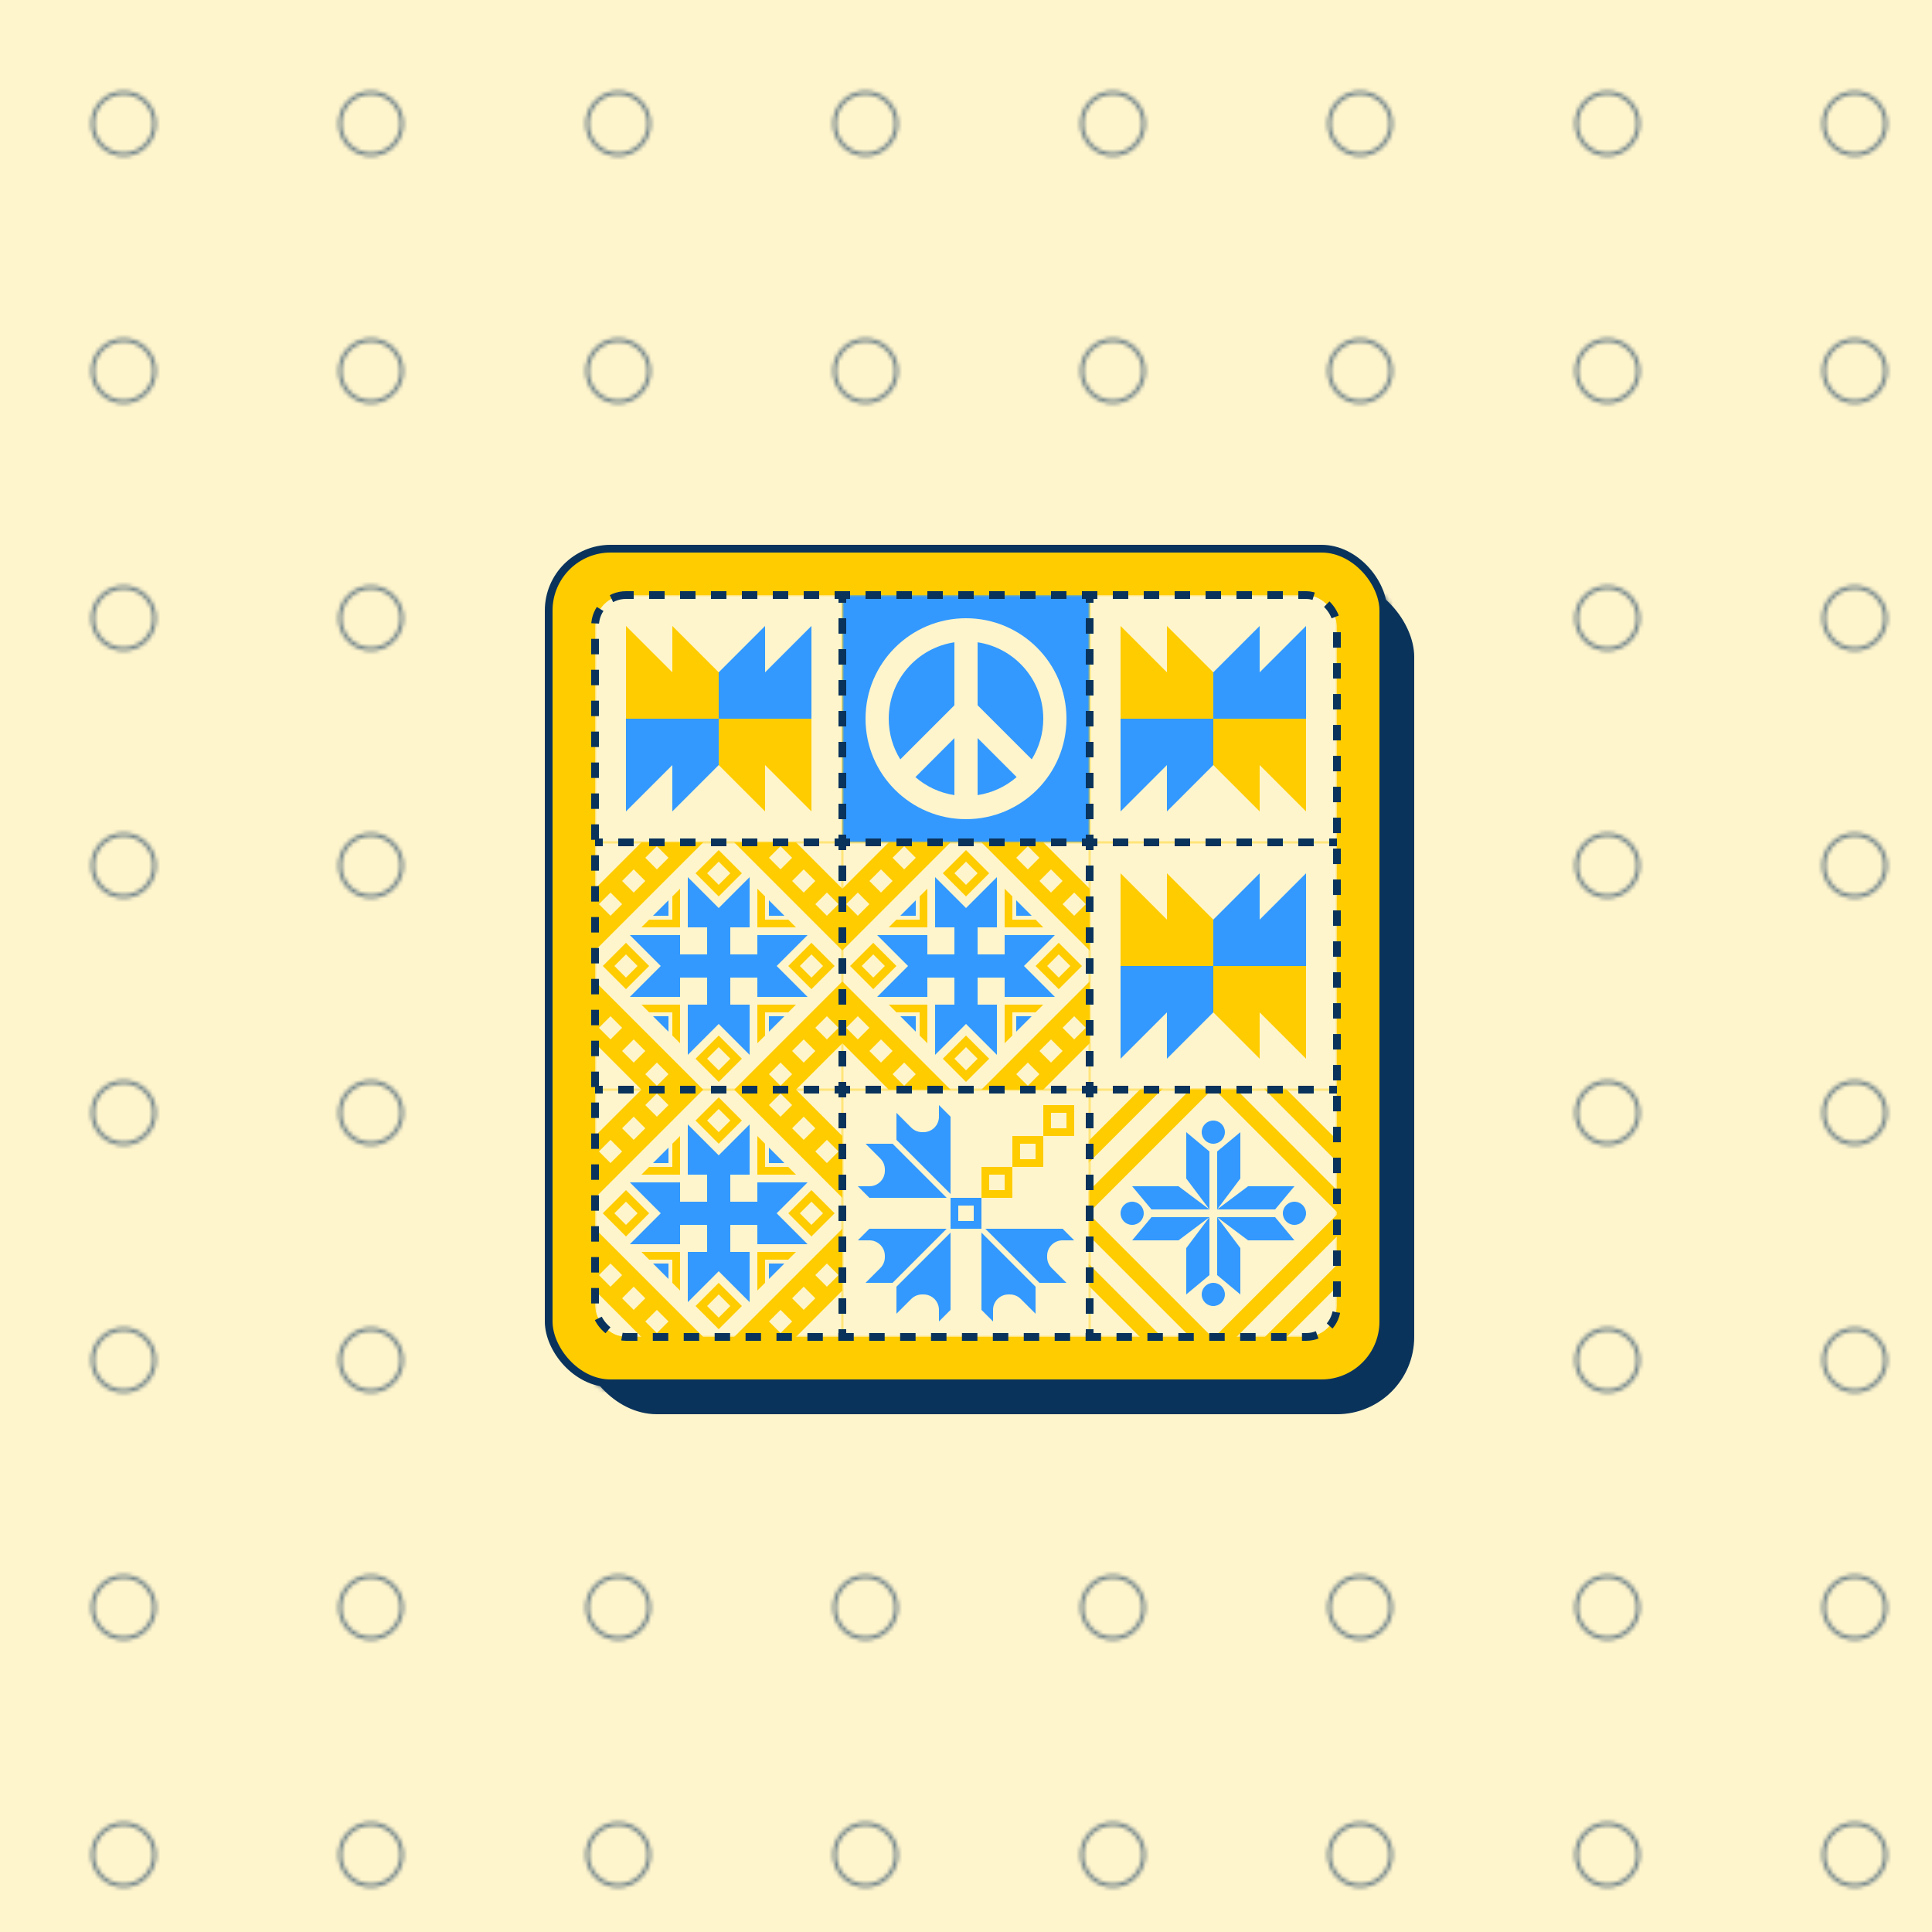 <svg width="500" height="500" viewBox="0 0 500 500" fill="none" xmlns="http://www.w3.org/2000/svg"><defs><clipPath id="qs"><rect rx="8" width="192" height="192"/></clipPath><mask id="s00"><rect x="0" y="0" width="64" height="64" fill="white"/></mask><mask id="s10"><rect x="64" y="0" width="64" height="64" fill="white"/></mask><mask id="s20"><rect x="128" y="0" width="64" height="64" fill="white"/></mask><mask id="s01"><rect x="0" y="64" width="64" height="64" fill="white"/></mask><mask id="s11"><rect x="64" y="64" width="64" height="64" fill="white"/></mask><mask id="s21"><rect x="128" y="64" width="64" height="64" fill="white"/></mask><mask id="s02"><rect x="0" y="128" width="64" height="64" fill="white"/></mask><mask id="s12"><rect x="64" y="128" width="64" height="64" fill="white"/></mask><mask id="s22"><rect x="128" y="128" width="64" height="64" fill="white"/></mask><linearGradient id="c1"><stop stop-color="#0A335C"/></linearGradient><linearGradient id="c2"><stop stop-color="#3399FF"/></linearGradient><linearGradient id="c3"><stop stop-color="#FFCC00"/></linearGradient><linearGradient id="c4"><stop stop-color="#FFF5CC"/></linearGradient></defs><rect width="500" height="500" fill="url(#c4)" /><pattern id="bp" width="64" height="64" patternUnits="userSpaceOnUse"><circle cx="32" cy="32" r="8" fill="transparent" stroke="url(#c1)" stroke-width="1" opacity=".6"/></pattern><filter id="bf"><feTurbulence type="fractalNoise" baseFrequency=".2" numOctaves="1" seed="62839"/><feDisplacementMap in="SourceGraphic" xChannelSelector="B" scale="200"/></filter><g filter="url(#bf)"><rect x="-50%" y="-50%" width="200%" height="200%" fill="url(#bp)"></rect></g><filter id="f" x="-50%" y="-50%" width="200%" height="200%"><feTurbulence baseFrequency=".003" seed="62839"/><feDisplacementMap in="SourceGraphic" scale="10"/></filter><g transform="translate(142 142)"><g filter="url(#f)"><rect x="8" y="8" width="216" height="216" rx="20" fill="url(#c1)"/></g><g filter="url(#f)"><rect x="0" y="0" width="216" height="216" rx="16" fill="url(#c3)" stroke="url(#c1)" stroke-width="2"/><g clip-path="url(#qs)" transform="translate(12 12)"><g mask="url(#s00)"><g transform="translate(0 0)"><path fill="url(#c4)" d="M0 0h64v64H0z"/><path fill="url(#c2)" fill-rule="evenodd" d="M44 20 56 8v24H32V20L44 8v12ZM32 32H8v24l12-12v12l12-12V32Z" clip-rule="evenodd"/><path fill="url(#c3)" fill-rule="evenodd" d="M20 20 8 8v24h24v12l12 12V44l12 12V32H32V20L20 8v12Z" clip-rule="evenodd"/></g></g><g mask="url(#s10)"><g transform="translate(64 0)"><rect width="64" height="64" fill="url(#c2)"/><path fill-rule="evenodd" clip-rule="evenodd" d="M29 51.776V37.014L18.901 47.114C21.696 49.538 25.17 51.2 29 51.776ZM14.995 42.533L29 28.529V12.223C19.378 13.671 12 21.974 12 32C12 35.865 13.097 39.474 14.995 42.533ZM45.107 47.107C42.31 49.535 38.833 51.2 35 51.776V37L45.107 47.107ZM49.01 42.525L35 28.515V12.223C44.623 13.671 52 21.974 52 32C52 35.862 50.906 39.468 49.01 42.525ZM58 32C58 46.359 46.359 58 32 58C17.641 58 6 46.359 6 32C6 17.641 17.641 6 32 6C46.359 6 58 17.641 58 32Z" fill="url(#c4)"/></g></g><g mask="url(#s20)"><g transform="translate(128 0)"><path fill="url(#c4)" d="M0 0h64v64H0z"/><path fill="url(#c2)" fill-rule="evenodd" d="M44 20 56 8v24H32V20L44 8v12ZM32 32H8v24l12-12v12l12-12V32Z" clip-rule="evenodd"/><path fill="url(#c3)" fill-rule="evenodd" d="M20 20 8 8v24h24v12l12 12V44l12 12V32H32V20L20 8v12Z" clip-rule="evenodd"/></g></g><g mask="url(#s01)"><g transform="translate(0 64)"><path fill="url(#c4)" d="M0 0h64v64H0z"/><path fill="url(#c2)" fill-rule="evenodd" d="m32 17-8-8v13h5v7h-7v-5H9l8 8-8 8h13v-5h7v7h-5v13l8-8 8 8V42h-5v-7h7v5h13l-8-8 8-8H42v5h-7v-7h5V9l-8 8Zm-13-2-4 4h4v-4Zm0 34v-4h-4l4 4Zm26-34 4 4h-4v-4Zm4 30-4 4v-4h4Z" clip-rule="evenodd"/><path fill="url(#c3)" fill-rule="evenodd" d="M28 0 0 28V12L12 0h16ZM7 16l-3-3-3 3 3 3 3-3Zm3-9 3 3-3 3-3-3 3-3Zm9-3-3-3-3 3 3 3 3-3Zm13-2 6 6-6 6-6-6 6-6Zm0 3 3 3-3 3-3-3 3-3Zm24 21 6 6-6 6-6-6 6-6Zm0 3 3 3-3 3-3-3 3-3ZM35 56l-3-3-3 3 3 3 3-3Zm-3 6 6-6-6-6-6 6 6 6ZM8 26l6 6-6 6-6-6 6-6Zm0 3 3 3-3 3-3-3 3-3Zm14-7V12l-2 2v6h-6l-2 2h10Zm0 30V42H12l2 2h6v6l2 2Zm20-30V12l2 2v6h6l2 2H42Zm0 30V42h10l-2 2h-6v6l-2 2ZM0 36l28 28H12L0 52V36Zm4 15 3-3-3-3-3 3 3 3Zm9 3-3 3-3-3 3-3 3 3Zm3 9 3-3-3-3-3 3 3 3ZM36 0l28 28V12L52 0H36Zm21 16 3-3 3 3-3 3-3-3Zm-3-9-3 3 3 3 3-3-3-3Zm-9-3 3-3 3 3-3 3-3-3Zm7 60 12-12V36L36 64h16Zm8-13-3-3 3-3 3 3-3 3Zm-9 3 3 3 3-3-3-3-3 3Zm-3 9-3-3 3-3 3 3-3 3Z" clip-rule="evenodd"/></g></g><g mask="url(#s11)"><g transform="translate(64 64)"><path fill="url(#c4)" d="M0 0h64v64H0z"/><path fill="url(#c2)" fill-rule="evenodd" d="m32 17-8-8v13h5v7h-7v-5H9l8 8-8 8h13v-5h7v7h-5v13l8-8 8 8V42h-5v-7h7v5h13l-8-8 8-8H42v5h-7v-7h5V9l-8 8Zm-13-2-4 4h4v-4Zm0 34v-4h-4l4 4Zm26-34 4 4h-4v-4Zm4 30-4 4v-4h4Z" clip-rule="evenodd"/><path fill="url(#c3)" fill-rule="evenodd" d="M28 0 0 28V12L12 0h16ZM7 16l-3-3-3 3 3 3 3-3Zm3-9 3 3-3 3-3-3 3-3Zm9-3-3-3-3 3 3 3 3-3Zm13-2 6 6-6 6-6-6 6-6Zm0 3 3 3-3 3-3-3 3-3Zm24 21 6 6-6 6-6-6 6-6Zm0 3 3 3-3 3-3-3 3-3ZM35 56l-3-3-3 3 3 3 3-3Zm-3 6 6-6-6-6-6 6 6 6ZM8 26l6 6-6 6-6-6 6-6Zm0 3 3 3-3 3-3-3 3-3Zm14-7V12l-2 2v6h-6l-2 2h10Zm0 30V42H12l2 2h6v6l2 2Zm20-30V12l2 2v6h6l2 2H42Zm0 30V42h10l-2 2h-6v6l-2 2ZM0 36l28 28H12L0 52V36Zm4 15 3-3-3-3-3 3 3 3Zm9 3-3 3-3-3 3-3 3 3Zm3 9 3-3-3-3-3 3 3 3ZM36 0l28 28V12L52 0H36Zm21 16 3-3 3 3-3 3-3-3Zm-3-9-3 3 3 3 3-3-3-3Zm-9-3 3-3 3 3-3 3-3-3Zm7 60 12-12V36L36 64h16Zm8-13-3-3 3-3 3 3-3 3Zm-9 3 3 3 3-3-3-3-3 3Zm-3 9-3-3 3-3 3 3-3 3Z" clip-rule="evenodd"/></g></g><g mask="url(#s21)"><g transform="translate(128 64)"><path fill="url(#c4)" d="M0 0h64v64H0z"/><path fill="url(#c2)" fill-rule="evenodd" d="M44 20 56 8v24H32V20L44 8v12ZM32 32H8v24l12-12v12l12-12V32Z" clip-rule="evenodd"/><path fill="url(#c3)" fill-rule="evenodd" d="M20 20 8 8v24h24v12l12 12V44l12 12V32H32V20L20 8v12Z" clip-rule="evenodd"/></g></g><g mask="url(#s02)"><g transform="translate(0 128)"><path fill="url(#c4)" d="M0 0h64v64H0z"/><path fill="url(#c2)" fill-rule="evenodd" d="m32 17-8-8v13h5v7h-7v-5H9l8 8-8 8h13v-5h7v7h-5v13l8-8 8 8V42h-5v-7h7v5h13l-8-8 8-8H42v5h-7v-7h5V9l-8 8Zm-13-2-4 4h4v-4Zm0 34v-4h-4l4 4Zm26-34 4 4h-4v-4Zm4 30-4 4v-4h4Z" clip-rule="evenodd"/><path fill="url(#c3)" fill-rule="evenodd" d="M28 0 0 28V12L12 0h16ZM7 16l-3-3-3 3 3 3 3-3Zm3-9 3 3-3 3-3-3 3-3Zm9-3-3-3-3 3 3 3 3-3Zm13-2 6 6-6 6-6-6 6-6Zm0 3 3 3-3 3-3-3 3-3Zm24 21 6 6-6 6-6-6 6-6Zm0 3 3 3-3 3-3-3 3-3ZM35 56l-3-3-3 3 3 3 3-3Zm-3 6 6-6-6-6-6 6 6 6ZM8 26l6 6-6 6-6-6 6-6Zm0 3 3 3-3 3-3-3 3-3Zm14-7V12l-2 2v6h-6l-2 2h10Zm0 30V42H12l2 2h6v6l2 2Zm20-30V12l2 2v6h6l2 2H42Zm0 30V42h10l-2 2h-6v6l-2 2ZM0 36l28 28H12L0 52V36Zm4 15 3-3-3-3-3 3 3 3Zm9 3-3 3-3-3 3-3 3 3Zm3 9 3-3-3-3-3 3 3 3ZM36 0l28 28V12L52 0H36Zm21 16 3-3 3 3-3 3-3-3Zm-3-9-3 3 3 3 3-3-3-3Zm-9-3 3-3 3 3-3 3-3-3Zm7 60 12-12V36L36 64h16Zm8-13-3-3 3-3 3 3-3 3Zm-9 3 3 3 3-3-3-3-3 3Zm-3 9-3-3 3-3 3 3-3 3Z" clip-rule="evenodd"/></g></g><g mask="url(#s12)"><g transform="translate(64 128)"><path fill="url(#c4)" d="M0 0h64v64H0z"/><path fill="url(#c3)" fill-rule="evenodd" d="M54 6h4v4h-4V6Zm-2 6V4h8v8h-8Zm-8 8h8v-8h-8v8Zm0 0v8h-8v-8h8Zm6-6h-4v4h4v-4Zm-8 8h-4v4h4v-4Z" clip-rule="evenodd"/><path fill="url(#c2)" fill-rule="evenodd" d="M28 7v20L14 13V6l3.828 3.828C18.579 10.579 19.596 11 20.657 11H21c2.209 0 4-1.791 4-4V4l3 3ZM7 28h20L13 14H6l3.828 3.828C10.579 18.579 11 19.596 11 20.657V21c0 2.209-1.791 4-4 4H4l3 3Zm0 8h20L13 50H6l3.828-3.828C10.579 45.421 11 44.404 11 43.343V43c0-2.209-1.791-4-4-4H4l3-3Zm21 21V37L14 51v7l3.828-3.828C18.579 53.421 19.596 53 20.657 53H21c2.209 0 4 1.791 4 4v3l3-3Zm8-20v20l3 3v-3c0-2.209 1.791-4 4-4h.343c1.061 0 2.078.421 2.829 1.172L50 58v-7L36 37Zm1-1h20l3 3h-3c-2.209 0-4 1.791-4 4v.343c0 1.061.421 2.078 1.172 2.829L58 50h-7L37 36Zm-7-6h4v4h-4v-4Zm-2 6v-8h8v8h-8Z" clip-rule="evenodd"/></g></g><g mask="url(#s22)"><g transform="translate(128 128)"><path fill="url(#c4)" d="M0 0h64v64H0z"/><path fill="url(#c2)" d="M32 14c1.657 0 3-1.343 3-3 0-1.657-1.343-3-3-3s-3 1.343-3 3c0 1.657 1.343 3 3 3Zm0 42c1.657 0 3-1.343 3-3s-1.343-3-3-3-3 1.343-3 3 1.343 3 3 3Zm24-24c0 1.657-1.343 3-3 3s-3-1.343-3-3 1.343-3 3-3 3 1.343 3 3Zm-45 3c1.657 0 3-1.343 3-3s-1.343-3-3-3c-1.657 0-3 1.343-3 3s1.343 3 3 3Z"/><path fill="url(#c2)" d="M25 11v12l6 8-8-6H11l5 6h15V16l-6-5Zm14 0v12l-6 8V16l6-5Zm-6 20 8-6h12l-5 6H33Zm-8 22V41l6-8v15l-6 5Zm6-20-8 6H11l5-6h15Zm8 20V41l-6-8 8 6h12l-5-6H33v15l6 5Z"/><path fill="url(#c3)" d="m-19 32 51-51 51 51-51 51-51-51Zm5.657 0L32 77.343 77.343 32 32-13.343-13.343 32Z"/><path fill="url(#c3)" d="M-6 32 32-6l38 38-38 38-38-38Zm5.657 0L32 64.343 64.343 32 32-.343-.343 32Z"/></g></g></g><g transform="translate(12 12)"><path d="M0,64 h64 v-64" stroke="#0A335C" stroke-width="2" stroke-dasharray="4 4" stroke-dashoffset="2" /><path d="M64,64 h64 v-64" stroke="#0A335C" stroke-width="2" stroke-dasharray="4 4" stroke-dashoffset="2" /><path d="M128,64 h64" stroke="#0A335C" stroke-width="2" stroke-dasharray="4 4" stroke-dashoffset="2" /><path d="M0,128 h64 v-64" stroke="#0A335C" stroke-width="2" stroke-dasharray="4 4" stroke-dashoffset="2" /><path d="M64,128 h64 v-64" stroke="#0A335C" stroke-width="2" stroke-dasharray="4 4" stroke-dashoffset="2" /><path d="M128,128 h64" stroke="#0A335C" stroke-width="2" stroke-dasharray="4 4" stroke-dashoffset="2" /><path d="M64,128 v64" stroke="#0A335C" stroke-width="2" stroke-dasharray="4 4" stroke-dashoffset="2" /><path d="M128,128 v64" stroke="#0A335C" stroke-width="2" stroke-dasharray="4 4" stroke-dashoffset="2" /><rect width="192" height="192" rx="8" stroke="url(#c1)" stroke-width="2" stroke-dasharray="4 4" stroke-dashoffset="2"/></g></g></g></svg>